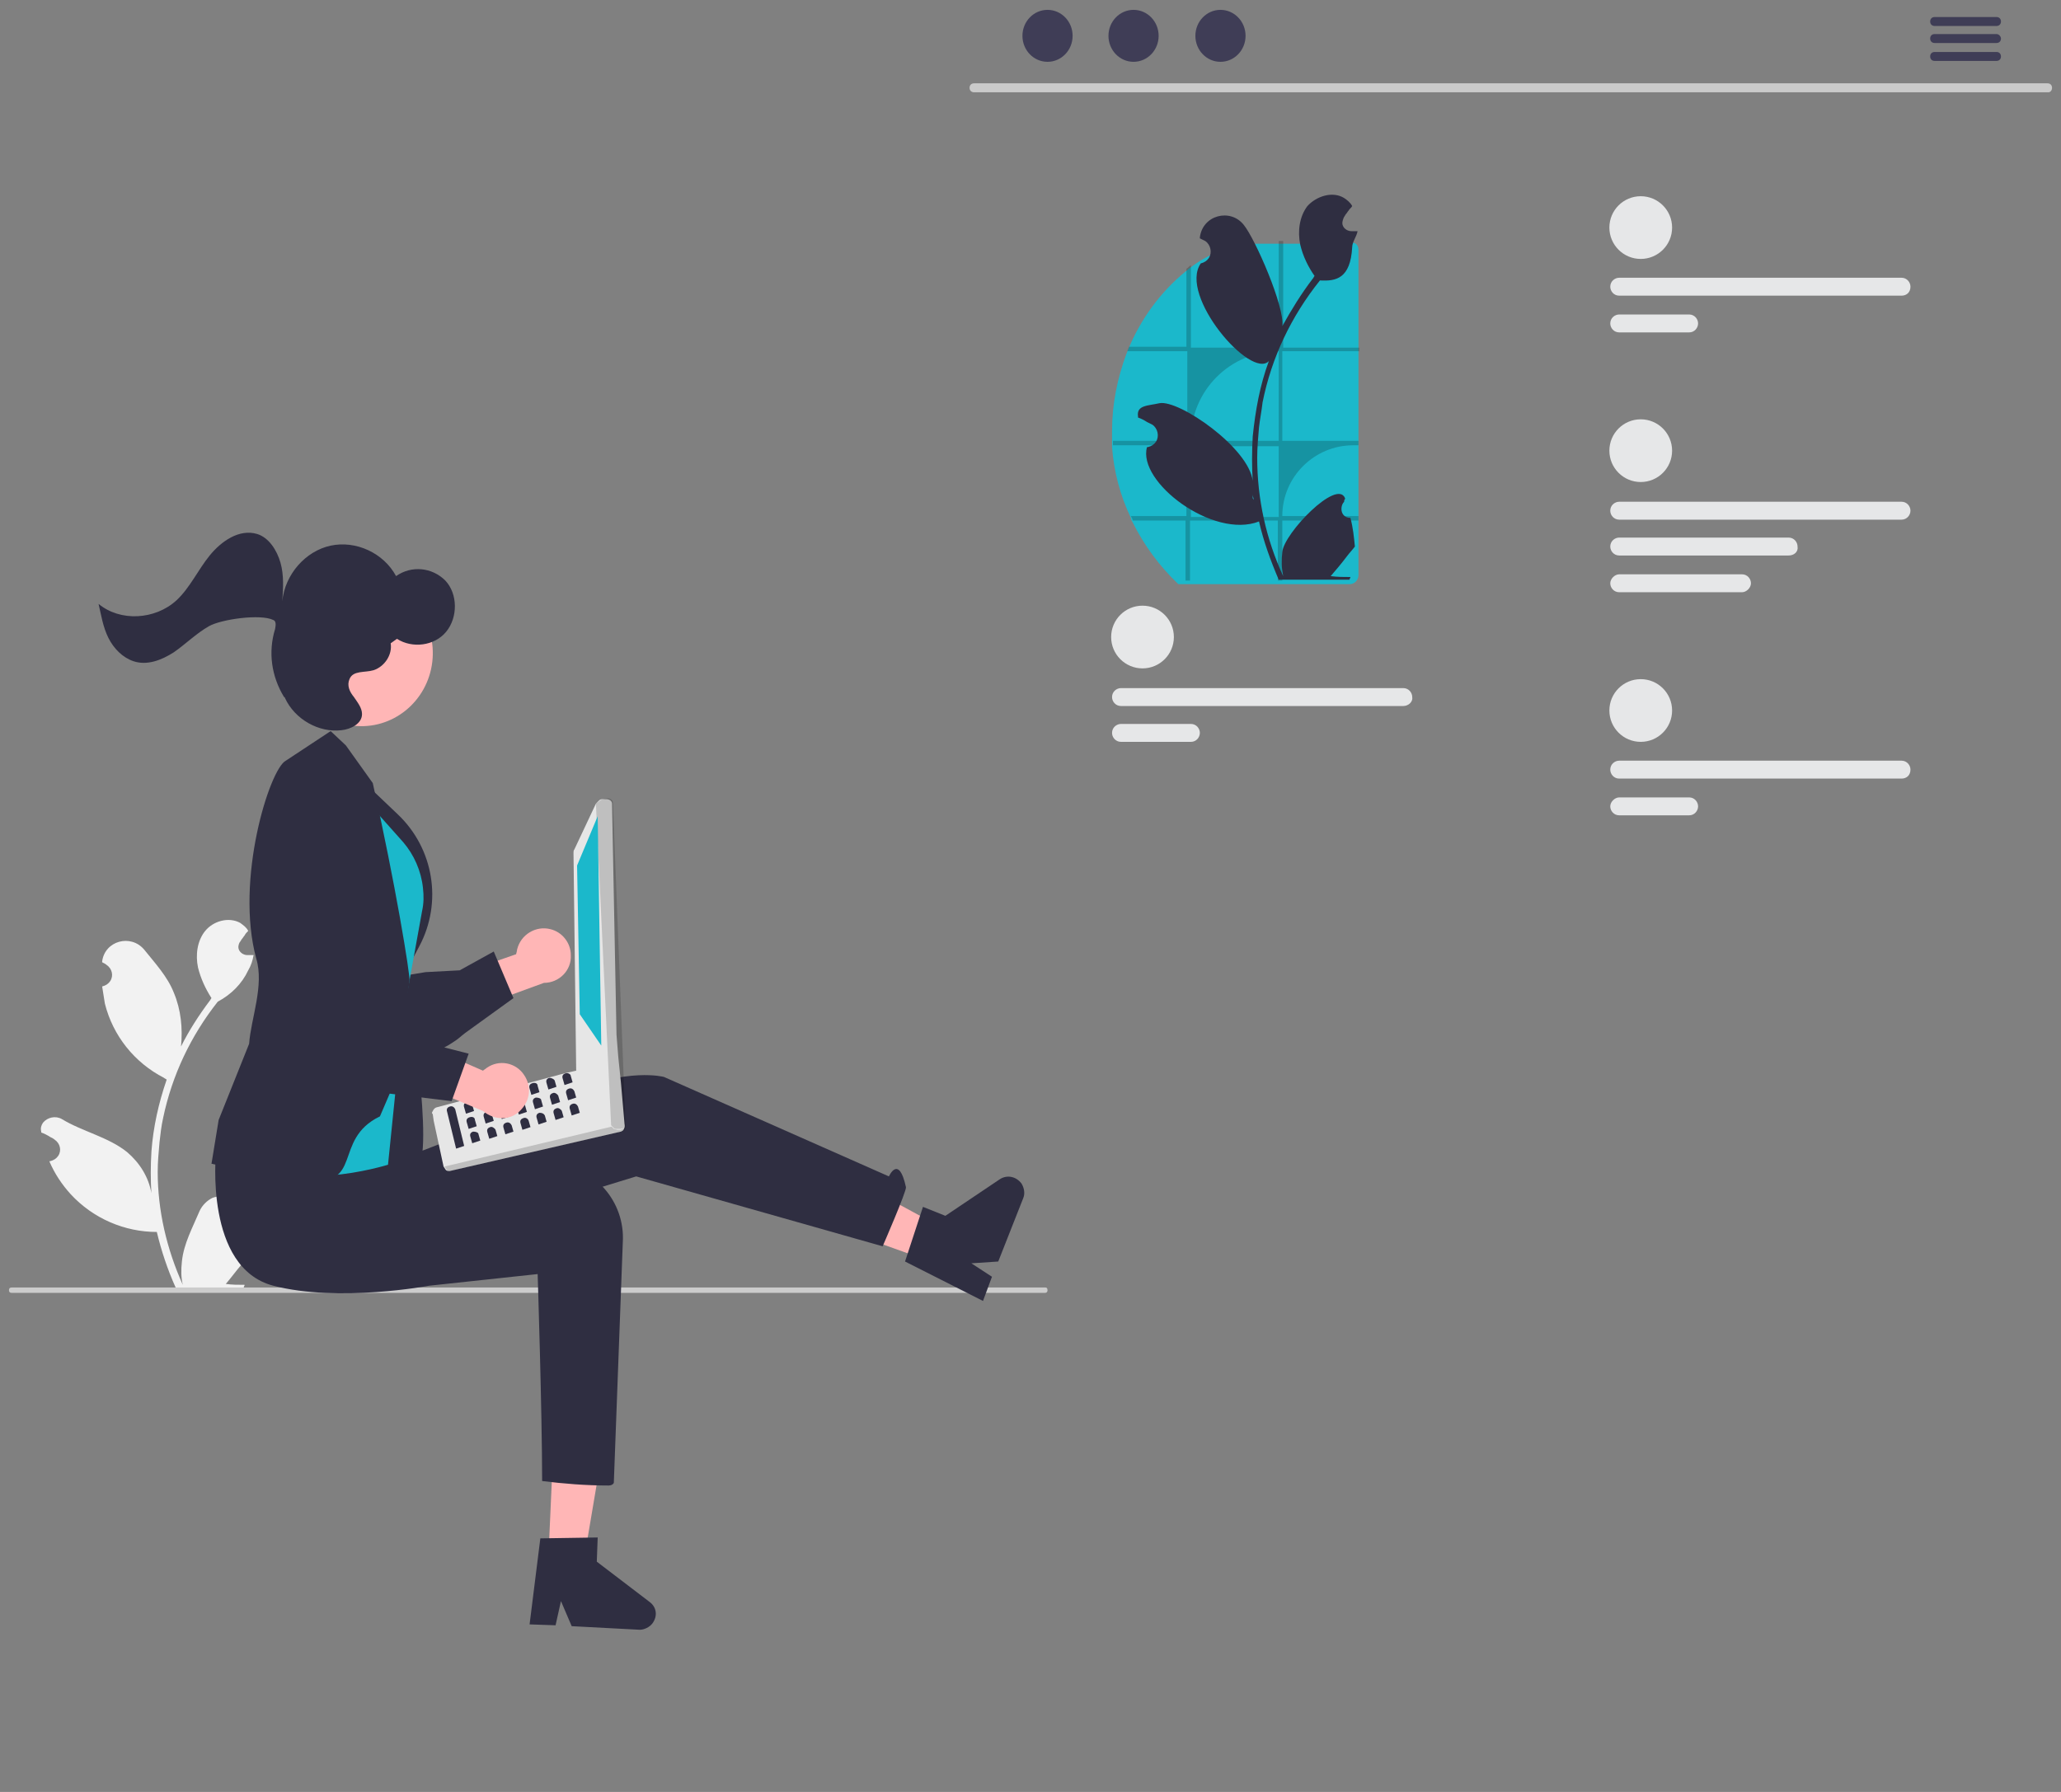 <?xml version="1.0" encoding="utf-8"?>
<!-- Generator: Adobe Illustrator 26.1.0, SVG Export Plug-In . SVG Version: 6.00 Build 0)  -->
<svg version="1.1" id="Layer_1" xmlns="http://www.w3.org/2000/svg" xmlns:xlink="http://www.w3.org/1999/xlink" x="0px" y="0px"
	 viewBox="0 0 230 200" style="enable-background:new 0 0 230 200;" xml:space="preserve">
<rect x="0" y="0" width="230" height="200" fill="#808080" stroke="none"/>
<style type="text/css">
	.st0{fill:#F2F2F2;}
	.st1{fill:#CCCCCC;}
	.st2{fill:#FFB6B6;}
	.st3{fill:#2F2E41;}
	.st4{fill:#1BB8CB;}
	.st5{fill:#E6E6E6;}
	.st6{opacity:0.17;enable-background:new    ;}
	.st7{fill:#CACACA;}
	.st8{fill:#3F3D56;}
	.st9{fill:#E6E7E8;}
	.st10{opacity:0.2;enable-background:new    ;}
</style>
<path class="st0" d="M27.7,137.1c-0.5,0-1-0.4-1-0.9c0-0.3,0.1-0.6,0.3-0.7c0-0.1,0-0.2,0.1-0.3c0,0,0,0,0-0.1
	c-0.6-1.3-2.1-1.9-3.4-1.4c-0.6,0.3-1.1,0.8-1.4,1.4c-0.8,1.9-1.8,3.7-2,5.7c-0.1,0.9-0.1,1.8,0.1,2.6c-1.8-4-2.8-8.3-2.8-12.6
	c0-1.1,0.1-2.2,0.2-3.3c0.1-0.9,0.2-1.8,0.4-2.7c1-4.8,3.1-9.2,6.1-13c1.5-0.8,2.7-2,3.4-3.5c0.3-0.5,0.5-1.1,0.6-1.7
	c-0.2,0-0.3,0-0.5,0c-0.1,0-0.1,0-0.2,0l0,0c-0.5,0-1-0.4-1-0.9c0-0.2,0.1-0.5,0.2-0.6c0.1-0.1,0.1-0.2,0.2-0.3
	c0.1-0.1,0.2-0.3,0.3-0.4c0,0,0,0,0,0c0.1-0.2,0.2-0.3,0.4-0.5c-0.2-0.4-0.5-0.6-0.9-0.9c-1.3-0.7-3-0.2-3.9,0.9
	c-0.9,1.1-1.1,2.7-0.8,4.1c0.3,1.2,0.8,2.3,1.5,3.4c-0.1,0.1-0.1,0.2-0.2,0.3c-1.2,1.6-2.3,3.3-3.2,5.1c0.2-2,0-4.1-0.8-6
	c-0.7-1.8-2.1-3.3-3.3-4.8c-1.5-1.8-4.4-1-4.7,1.3c0,0,0,0,0,0.1c0.2,0.1,0.4,0.2,0.5,0.3c0.6,0.4,0.8,1.2,0.4,1.8
	c-0.2,0.3-0.5,0.5-0.9,0.6l0,0c0.1,0.6,0.2,1.3,0.3,1.9c0.9,3.6,3.3,6.6,6.6,8.3c0.1,0.1,0.2,0.1,0.3,0.2c-0.9,2.6-1.5,5.3-1.7,8
	c-0.1,1.6-0.1,3.2,0,4.8l0-0.1c-0.3-1.8-1.3-3.4-2.7-4.6c-2.1-1.7-5-2.3-7.3-3.7c-0.7-0.4-1.6-0.2-2.1,0.4c-0.2,0.3-0.3,0.6-0.2,1
	c0,0,0,0,0,0.1c0.3,0.1,0.7,0.3,1,0.5c0.2,0.1,0.4,0.2,0.5,0.3c0.6,0.4,0.8,1.2,0.4,1.8c-0.2,0.3-0.5,0.5-0.9,0.6l0,0c0,0,0,0-0.1,0
	c0.6,1.4,1.4,2.6,2.4,3.7c2.5,2.7,6,4.2,9.6,4.2h0c0.5,2.1,1.2,4.2,2.1,6.2h7.6c0-0.1,0.1-0.2,0.1-0.3c-0.7,0-1.4,0-2.1-0.1
	c0.6-0.7,1.1-1.4,1.7-2.1c0,0,0,0,0,0c0.3-0.4,0.6-0.7,0.9-1.1l0,0C28.1,139.2,27.9,138.2,27.7,137.1L27.7,137.1z"/>
<path class="st1" d="M116.9,144c0,0.2-0.1,0.3-0.3,0.3c0,0,0,0,0,0H1.3c-0.2,0-0.3-0.1-0.3-0.3c0-0.2,0.1-0.3,0.3-0.3h115.4
	C116.8,143.7,116.9,143.8,116.9,144C116.9,144,116.9,144,116.9,144z"/>
<path class="st2" d="M61.4,103.7c-1.6-0.4-3.3,0.6-3.7,2.3c0,0.2-0.1,0.4-0.1,0.5l-6.6,2.3l0.4,4.3l9.3-3.4c1.7,0,3.1-1.4,3-3.1
	C63.7,105.2,62.7,104,61.4,103.7L61.4,103.7z"/>
<path class="st3" d="M50.6,116.3c-2.6,1.8-7.2,2.8-13.5,2.7c-0.7,0-1.4-0.3-1.9-0.8c-1.7-1.8-1.6-5.8-1.6-6.1l-1.8-6.9
	c0-0.1-1.1-3,0-4.9c0.4-0.8,1.2-1.4,2.2-1.7c3.9-1,7.6,9.4,8,10.8l5.5-0.9l3.8-0.2l3.8-2.1l2.2,5.2l-5.4,3.9
	C51.5,115.6,51.1,116,50.6,116.3z"/>
<polygon class="st2" points="61.2,173.8 65.2,173.9 67.8,158.5 61.9,158.2 "/>
<path class="st3" d="M60.3,171.7l6.4-0.1l-0.1,2.7l5.9,4.5c0.8,0.6,0.9,1.6,0.3,2.4c-0.3,0.4-0.9,0.7-1.4,0.7l-7.6-0.4l-1.2-2.8
	l-0.6,2.7l-2.9-0.1L60.3,171.7z"/>
<polygon class="st2" points="103.3,140.6 104.7,136.8 90.9,129.3 84,133.7 "/>
<path class="st3" d="M101,140.8l2-6.1l2.5,1l6.1-4.1c0.8-0.5,1.8-0.3,2.4,0.5c0.3,0.5,0.4,1.1,0.2,1.6l-2.8,7.1l-3,0.2l2.3,1.5
	l-1,2.7L101,140.8z"/>
<path class="st3" d="M24,129.4c0,0,1.7,10.7,9.6,11.5c7.9,0.8,15.2-2.8,15.2-2.8l22.2-6.8c0,0,23.6,6.7,27.5,7.8
	c0,0,2.7-6.2,2.6-6.6c-0.8-3.7-1.9-1.2-1.9-1.2l-25.1-11.1c0,0-4-1.1-10.8,1.8s-25.2,9.9-25.2,9.9L24,129.4z"/>
<path class="st3" d="M24.1,128.7c0,0-1.3,12.8,6.4,14.8c7.3,1.9,17.4,0,17.4,0l12.1-1.3c0,0,0.5,15.5,0.5,23.1
	c2.4,0.3,4.9,0.5,7.4,0.5c0.5,0,0.6-0.3,0.6-0.3l1-26.8c0.3-4.6-3.2-8.6-7.8-8.8c-0.3,0-0.5,0-0.8,0c-0.6,0-1.2,0.1-1.8,0.1
	c-7.4,0.7-16.6-0.8-16.6-0.8L24.1,128.7z"/>
<path class="st3" d="M45.5,110.1c0,0,3.1,18.9,1,20.4s-5,1.5-5,1.5l-0.7-10.4L45.5,110.1z"/>
<path class="st3" d="M40.2,86.9l4.2,4c4,3.8,5,9.8,2.4,14.7l-2,3.8L40.2,86.9z"/>
<path class="st4" d="M39.3,87.6L45,94c1.2,1.4,2,3.2,2.2,5.1l0,0c0.1,0.9,0.1,1.7-0.1,2.6l-2.1,11.6L43.3,130c0,0-12.4,3.8-13.7-2
	C28.4,122.2,39.3,87.6,39.3,87.6z"/>
<path class="st3" d="M34,131.6c-8.2-1.4-10.1-1.6-10.3-1.7l-0.1,0l0.8-4.9l3.4-8.5c0.2-2.8,1.7-6.5,0.8-9.5
	c-2.4-8.8,1.5-21.2,3.3-22.1l5-3.3l1.7,1.6l3,4.2c2.5,11.1,4.2,21.5,4.1,22.1l-1.5,10.9l-1.8,4.2C37,127.2,40.7,132.7,34,131.6z"/>
<path class="st5" d="M48.7,123.6l12.8-3.4l1.1-0.3l0.8-0.2l0.9-0.2l0,0c0.1,0,0.3,0,0.4,0.1l4.8,5.7c0,0,0.1,0.1,0.1,0.1
	c0,0,0,0,0,0c0.2,0.2,0.1,0.6-0.1,0.8c-0.1,0-0.1,0.1-0.2,0.1l-19.1,4.4c-0.2,0-0.4,0-0.5-0.2l-0.2-0.3l-1.1-5.1l-0.1-0.7
	c0-0.1-0.1-0.1-0.1-0.2C48.3,124,48.4,123.7,48.7,123.6z"/>
<path class="st6" d="M49.6,130.2l0.2,0.3c0.1,0.2,0.3,0.2,0.5,0.2l19.1-4.4c0.3-0.1,0.5-0.4,0.4-0.7c0-0.1,0-0.1-0.1-0.2
	c0,0,0,0,0,0L49.6,130.2z"/>
<path class="st5" d="M64.3,119.5L64,95.2c0-0.1,0-0.3,0.1-0.4l2.4-5.1l0.3-0.3c0.1-0.1,0.2-0.2,0.4-0.2l0.5,0c0.3,0,0.6,0.2,0.6,0.5
	l0,0l0.5,25.8l0,0l0.2,2.5l0.3,2.9l0,0l0.4,4.6c0,0.2,0,0.3-0.1,0.4c-0.1,0.1-0.3,0.2-0.4,0.2l-0.3,0c-0.1,0-0.3-0.1-0.4-0.1
	l-0.2-0.2l-0.1-0.1l-3.7-5.7C64.4,119.8,64.3,119.6,64.3,119.5z"/>
<path class="st6" d="M66.5,89.7l1.7,35.9l0.1,0.1l0.2,0.2c0.1,0.1,0.2,0.1,0.4,0.1l0.3,0c0.3,0,0.6-0.2,0.6-0.5c0,0,0,0,0-0.1
	l-1.4-35.8c0-0.3-0.3-0.5-0.6-0.5l-0.5,0.1c-0.1,0-0.3,0.1-0.4,0.2L66.5,89.7z"/>
<polygon class="st4" points="66.7,91.1 64.4,96.6 64.7,113.2 67.1,116.7 "/>
<path class="st3" d="M50.2,123.5c-0.3,0.1-0.4,0.3-0.3,0.6l1,4.1l0.9-0.3l-1-4.1C50.7,123.6,50.5,123.4,50.2,123.5z"/>
<path class="st3" d="M52.1,123c-0.3,0.1-0.4,0.3-0.3,0.6l0.2,0.7l0.9-0.3l-0.2-0.7C52.6,123,52.3,122.9,52.1,123z"/>
<path class="st3" d="M53.9,122.4c-0.3,0.1-0.4,0.3-0.3,0.6l0.2,0.7l0.9-0.3l-0.2-0.7C54.4,122.5,54.2,122.4,53.9,122.4z"/>
<path class="st3" d="M55.7,121.9c-0.3,0.1-0.4,0.3-0.3,0.6l0.2,0.7l0.9-0.3l-0.2-0.7C56.3,122,56,121.8,55.7,121.9z"/>
<path class="st3" d="M57.6,121.4c-0.3,0.1-0.4,0.3-0.3,0.6l0.2,0.7l0.9-0.3l-0.2-0.7C58.1,121.5,57.9,121.3,57.6,121.4z"/>
<path class="st3" d="M59.4,120.9c-0.3,0.1-0.4,0.3-0.3,0.6l0.2,0.7l0.9-0.3l-0.2-0.7C60,120.9,59.7,120.8,59.4,120.9z"/>
<path class="st3" d="M61.3,120.3c-0.3,0.1-0.4,0.3-0.3,0.6l0.2,0.7l0.9-0.3l-0.2-0.7C61.8,120.4,61.5,120.3,61.3,120.3z"/>
<path class="st3" d="M63.1,119.8c-0.3,0.1-0.4,0.3-0.3,0.6l0.2,0.7l0.9-0.3l-0.2-0.7C63.7,119.9,63.4,119.7,63.1,119.8z"/>
<path class="st3" d="M52.4,124.7c-0.3,0.1-0.4,0.3-0.3,0.6l0.2,0.7l0.9-0.3L53,125C53,124.7,52.7,124.6,52.4,124.7z"/>
<path class="st3" d="M54.3,124.1c-0.3,0.1-0.4,0.3-0.3,0.6l0.2,0.7l0.9-0.3l-0.2-0.7C54.8,124.2,54.5,124.1,54.3,124.1z"/>
<path class="st3" d="M56.1,123.6c-0.3,0.1-0.4,0.3-0.3,0.6l0.2,0.7l0.9-0.3l-0.2-0.7C56.7,123.7,56.4,123.5,56.1,123.6z"/>
<path class="st3" d="M58,123.1c-0.3,0.1-0.4,0.3-0.3,0.6l0.2,0.7l0.9-0.3l-0.2-0.7C58.5,123.1,58.2,123,58,123.1z"/>
<path class="st3" d="M59.8,122.5c-0.3,0.1-0.4,0.3-0.3,0.6l0.2,0.7l0.9-0.3l-0.2-0.7C60.4,122.6,60.1,122.5,59.8,122.5z"/>
<path class="st3" d="M61.7,122c-0.3,0.1-0.4,0.3-0.3,0.6l0.2,0.7l0.9-0.3l-0.2-0.7C62.2,122.1,61.9,121.9,61.7,122z"/>
<path class="st3" d="M63.5,121.5c-0.3,0.1-0.4,0.3-0.3,0.6l0.2,0.7l0.9-0.3l-0.2-0.7C64,121.6,63.8,121.4,63.5,121.5z"/>
<path class="st3" d="M52.8,126.3c-0.3,0.1-0.4,0.3-0.3,0.6l0.2,0.7l0.9-0.3l-0.2-0.7C53.4,126.4,53.1,126.3,52.8,126.3z"/>
<path class="st3" d="M54.7,125.8c-0.3,0.1-0.4,0.3-0.3,0.6l0.2,0.7l0.9-0.3l-0.2-0.7C55.2,125.9,54.9,125.7,54.7,125.8z"/>
<path class="st3" d="M56.5,125.3c-0.3,0.1-0.4,0.3-0.3,0.6l0.2,0.7l0.9-0.3l-0.2-0.7C57,125.4,56.8,125.2,56.5,125.3z"/>
<path class="st3" d="M58.4,124.8c-0.3,0.1-0.4,0.3-0.3,0.6l0.2,0.7l0.9-0.3l-0.2-0.7C58.9,124.8,58.6,124.7,58.4,124.8z"/>
<path class="st3" d="M60.2,124.2c-0.3,0.1-0.4,0.3-0.3,0.6l0.2,0.7l0.9-0.3l-0.2-0.7C60.7,124.3,60.5,124.2,60.2,124.2z"/>
<path class="st3" d="M62.1,123.7c-0.3,0.1-0.4,0.3-0.3,0.6l0.2,0.7l0.9-0.3l-0.2-0.7C62.6,123.8,62.3,123.6,62.1,123.7z"/>
<path class="st3" d="M63.9,123.2c-0.3,0.1-0.4,0.3-0.3,0.6l0.2,0.7l0.9-0.3l-0.2-0.7C64.4,123.3,64.2,123.1,63.9,123.2z"/>
<path class="st2" d="M58.5,120c-0.9-1.4-2.8-1.8-4.2-0.8c-0.1,0.1-0.3,0.2-0.4,0.3l-6.4-2.8l-2.7,3.5l9.1,3.8
	c1.3,1.1,3.2,1.1,4.3-0.2C59.2,122.7,59.3,121.2,58.5,120L58.5,120z"/>
<path class="st3" d="M42,121.9c-3.2-0.4-7.2-2.9-11.8-7.2c-0.5-0.5-0.8-1.1-0.8-1.9c0-2.4,2.7-5.3,3-5.6l3.4-6.3
	c0-0.1,1.2-2.9,3.4-3.6c0.9-0.3,1.9-0.2,2.7,0.3c3.6,1.9-0.9,12-1.4,13.4l4.6,3l2.9,2.5l4.3,1.1l-1.9,5.3l-6.6-0.8
	C43.1,122,42.6,122,42,121.9z"/>
<ellipse transform="matrix(0.119 -0.993 0.993 0.119 -36.901 104.38)" class="st2" cx="40.4" cy="73" rx="8.1" ry="7.9"/>
<path class="st3" d="M19.7,67c1.5-1.4,2.4-3.4,3.7-5c1.3-1.6,3.3-3,5.3-2.4c1.3,0.4,2.2,1.8,2.6,3.2c0.4,1.4,0.3,2.9,0.2,4.3
	c0.3-3,2.6-5.6,5.4-6.2c2.8-0.6,5.9,0.8,7.3,3.4c1.7-1.2,4-1,5.5,0.5c1.4,1.5,1.4,4.1,0.1,5.7c-1.3,1.6-3.8,1.9-5.5,0.8l-0.7,0.5
	c0.2,1.3-0.7,2.6-1.9,3c-1,0.3-2.3,0-2.7,1c-0.3,0.7,0,1.4,0.5,2c0.4,0.6,0.9,1.2,0.9,1.9c0,1.1-1.3,1.7-2.3,1.8
	c-2.5,0.3-5.2-1.2-6.3-3.6c0,0,0-0.1-0.1-0.1c-1.4-2.3-1.8-5-1-7.6c0.1-0.5,0.1-0.9-0.2-1c-1.4-0.7-5.8-0.1-7.2,0.7
	c-1.4,0.8-2.6,2-3.9,2.9c-1.4,0.9-3,1.5-4.5,1c-1.2-0.4-2.2-1.4-2.8-2.6c-0.6-1.2-0.8-2.5-1.1-3.8C13.4,69.4,17.3,69.2,19.7,67z"/>
<path class="st7" d="M228.6,10.3H108.7c-0.3,0-0.5-0.2-0.5-0.5c0-0.3,0.2-0.5,0.5-0.5h119.8c0.3,0,0.5,0.2,0.5,0.5
	C229,10.1,228.8,10.3,228.6,10.3z"/>
<ellipse class="st8" cx="116.9" cy="4" rx="2.8" ry="2.9"/>
<ellipse class="st8" cx="126.5" cy="4" rx="2.8" ry="2.9"/>
<ellipse class="st8" cx="136.2" cy="4" rx="2.8" ry="2.9"/>
<path class="st8" d="M222.8,1.9h-6.9c-0.3,0-0.5,0.2-0.5,0.5c0,0.3,0.2,0.5,0.5,0.5h6.9c0.3,0,0.5-0.2,0.5-0.5
	C223.3,2.1,223.1,1.9,222.8,1.9z"/>
<path class="st8" d="M222.8,3.8h-6.9c-0.3,0-0.5,0.2-0.5,0.5c0,0.3,0.2,0.5,0.5,0.5h6.9c0.3,0,0.5-0.2,0.5-0.5
	C223.3,4.1,223.1,3.8,222.8,3.8z"/>
<path class="st8" d="M222.8,5.8h-6.9c-0.3,0-0.5,0.2-0.5,0.5c0,0.3,0.2,0.5,0.5,0.5h6.9c0.3,0,0.5-0.2,0.5-0.5
	C223.3,6,223.1,5.8,222.8,5.8z"/>
<path class="st3" d="M18.5,119.8L18.5,119.8L18.5,119.8L18.5,119.8z"/>
<circle class="st9" cx="183.1" cy="25.4" r="3.5"/>
<path class="st9" d="M212.2,33h-31.5c-0.6,0-1-0.5-1-1c0-0.6,0.5-1,1-1c0,0,0,0,0,0h31.5c0.6,0,1,0.5,1,1
	C213.2,32.6,212.8,33,212.2,33C212.2,33,212.2,33,212.2,33z"/>
<path class="st9" d="M188.5,37.1h-7.8c-0.6,0-1-0.5-1-1c0-0.6,0.5-1,1-1h7.8c0.6,0,1,0.5,1,1C189.5,36.6,189.1,37.1,188.5,37.1z"/>
<circle class="st9" cx="183.1" cy="79.3" r="3.5"/>
<path class="st9" d="M212.2,86.9h-31.5c-0.6,0-1-0.5-1-1c0-0.6,0.5-1,1-1l0,0h31.5c0.6,0,1,0.5,1,1
	C213.2,86.5,212.8,86.9,212.2,86.9L212.2,86.9z"/>
<path class="st9" d="M188.5,91h-7.8c-0.6,0-1-0.5-1-1s0.5-1,1-1c0,0,0,0,0,0h7.8c0.6,0,1,0.5,1,1C189.5,90.5,189.1,91,188.5,91z"/>
<circle class="st9" cx="127.5" cy="71.1" r="3.5"/>
<path class="st9" d="M156.6,78.8h-31.5c-0.6,0-1-0.5-1-1c0-0.6,0.5-1,1-1h31.5c0.6,0,1,0.5,1,1C157.7,78.3,157.2,78.8,156.6,78.8
	L156.6,78.8z"/>
<path class="st9" d="M132.9,82.8h-7.8c-0.6,0-1-0.5-1-1c0-0.6,0.5-1,1-1c0,0,0,0,0,0h7.8c0.6,0,1,0.5,1,1S133.5,82.8,132.9,82.8
	C132.9,82.8,132.9,82.8,132.9,82.8L132.9,82.8z"/>
<circle class="st9" cx="183.1" cy="50.3" r="3.5"/>
<path class="st9" d="M212.2,58h-31.5c-0.6,0-1-0.5-1-1c0-0.6,0.5-1,1-1l0,0h31.5c0.6,0,1,0.5,1,1C213.2,57.5,212.8,58,212.2,58
	L212.2,58z"/>
<path class="st9" d="M199.6,62h-18.9c-0.6,0-1-0.5-1-1c0-0.6,0.5-1,1-1c0,0,0,0,0,0h18.9c0.6,0,1,0.5,1,1
	C200.7,61.6,200.2,62,199.6,62z"/>
<path class="st9" d="M194.4,66.1h-13.7c-0.6,0-1-0.5-1-1s0.5-1,1-1c0,0,0,0,0,0h13.7c0.6,0,1,0.5,1,1
	C195.4,65.6,194.9,66.1,194.4,66.1z"/>
<path class="st4" d="M151.6,27.9v36.3c0,0.5-0.4,1-1,1h-19.1c-2.1-2-3.8-4.3-5.1-6.9c-0.1-0.2-0.2-0.3-0.2-0.5
	c-1.2-2.5-1.9-5.2-2.1-7.9c0-0.2,0-0.3,0-0.5c0-0.4,0-0.9,0-1.3c0-3,0.6-5.9,1.6-8.6c0.1-0.2,0.1-0.3,0.2-0.5
	c1.4-3.4,3.6-6.4,6.4-8.7c0.2-0.1,0.3-0.3,0.5-0.4l0,0c2.2-1.7,4.9-2.7,7.7-2.7h10C151.2,26.9,151.6,27.3,151.6,27.9z"/>
<path class="st10" d="M151.7,39.3v-0.5h-8.5V26.9h-0.5v11.9h-9.8v-9.2c-0.2,0.1-0.3,0.3-0.5,0.4v8.7h-6.4c-0.1,0.2-0.1,0.3-0.2,0.5
	h6.7v10h-8.3c0,0.2,0,0.3,0,0.5h8.2v7.9h-6.2c0.1,0.2,0.2,0.3,0.2,0.5h5.9v6.7h0.5v-6.7h9.8v6.7h0.5v-6.7h8.5v-0.5h-8.5
	c0-4.4,3.6-7.9,7.9-7.9c0,0,0,0,0,0h0.6v-0.5h-8.5v-10H151.7z M142.7,57.7h-9.8v-7.9h9.8V57.7z M142.7,49.2h-9.8V49
	c0-5.4,4.4-9.8,9.8-9.8h0V49.2z"/>
<path class="st3" d="M150.7,57.8c-0.6,0-1-0.4-1-1c0-0.3,0.1-0.6,0.3-0.8c0-0.1,0-0.2,0.1-0.3c0,0,0,0,0-0.1c-0.9-2.2-6.8,3.9-7,6
	c-0.1,0.9-0.1,1.8,0.1,2.7c-1.9-4.1-2.9-8.6-2.9-13.2c0-1.1,0.1-2.3,0.2-3.4c0.1-0.9,0.3-1.9,0.4-2.8c1-5,3.2-9.6,6.4-13.6
	c1.8,0.1,3.4-0.2,3.6-3.7c0-0.6,0.5-1.2,0.6-1.8c-0.2,0-0.3,0-0.5,0c-0.1,0-0.1,0-0.2,0l0,0c-0.5,0-1-0.4-1-0.9
	c0-0.2,0.1-0.5,0.2-0.7c0.1-0.1,0.1-0.2,0.2-0.3c0.1-0.1,0.2-0.3,0.3-0.4c0,0,0,0,0,0c0.1-0.2,0.3-0.3,0.4-0.5
	c-0.2-0.4-0.6-0.7-0.9-0.9c-1.3-0.8-3.1-0.2-4.1,0.9c-0.9,1.2-1.1,2.8-0.8,4.3c0.3,1.3,0.9,2.5,1.6,3.5c-0.1,0.1-0.1,0.2-0.2,0.3
	c-1.3,1.7-2.4,3.5-3.4,5.3c0.3-2.1-3-9.7-4.3-11.3c-1.5-1.9-4.6-1.1-4.9,1.4c0,0,0,0,0,0.1c0.2,0.1,0.4,0.2,0.6,0.3
	c0.6,0.4,0.8,1.3,0.4,1.9c-0.2,0.3-0.5,0.5-0.9,0.6l0,0c-2.5,3.6,5.6,13,7.6,10.9c-1,2.7-1.5,5.5-1.8,8.4c-0.1,1.7-0.1,3.4,0,5.1
	l0-0.1c-0.4-3.7-8.2-9.1-10.4-8.7c-1.3,0.3-2.6,0.2-2.4,1.5c0,0,0,0,0,0.1c0.3,0.1,0.7,0.3,1,0.5c0.2,0.1,0.4,0.2,0.6,0.3
	c0.6,0.4,0.8,1.3,0.4,1.9c-0.2,0.3-0.5,0.5-0.9,0.6l0,0c0,0,0,0-0.1,0c-1.1,3.9,7.4,10.3,12.5,8.3h0c0.5,2.2,1.3,4.4,2.2,6.5h7.9
	c0-0.1,0.1-0.2,0.1-0.3c-0.7,0-1.5,0-2.2-0.1c0.6-0.7,1.2-1.4,1.8-2.2c0,0,0,0,0,0c0.3-0.4,0.6-0.7,0.9-1.1l0,0
	C151.1,60,151,58.9,150.7,57.8L150.7,57.8z M141.7,40L141.7,40L141.7,40L141.7,40z M139.9,55.8l-0.1-0.2c0-0.1,0-0.2,0-0.3
	c0,0,0-0.1,0-0.1C139.8,55.4,139.9,55.6,139.9,55.8L139.9,55.8z"/>
</svg>
